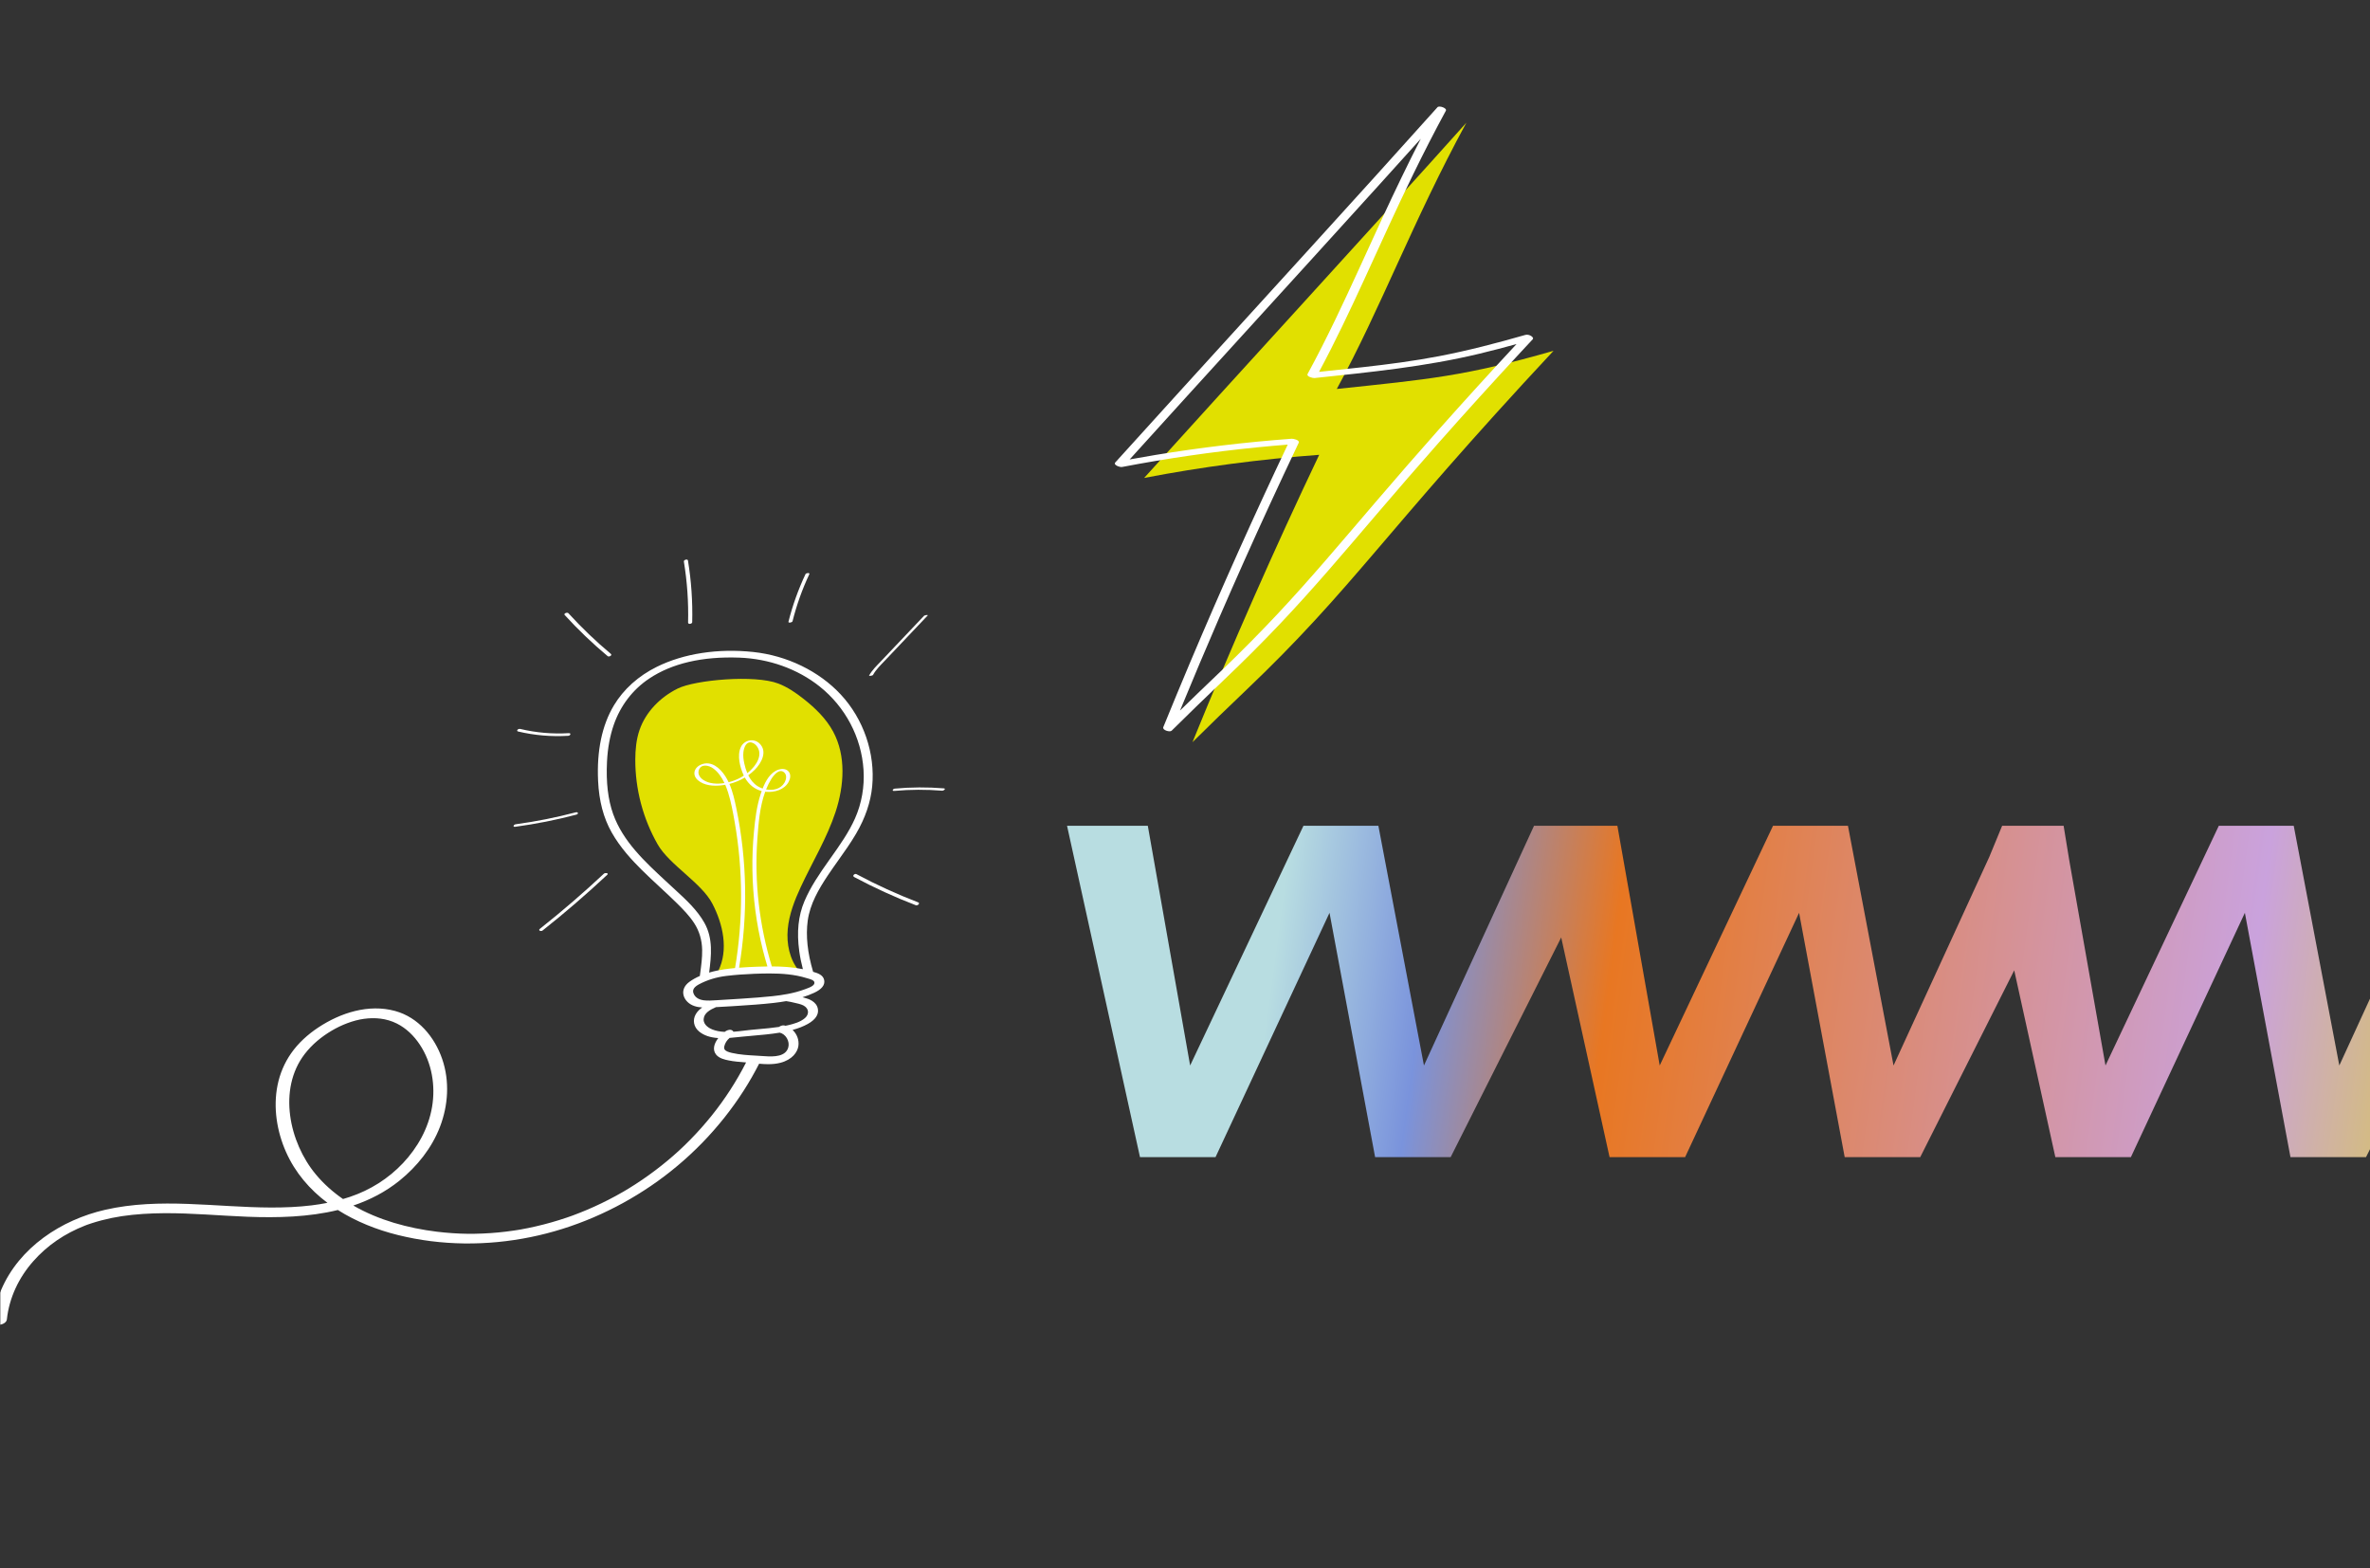 <svg xmlns="http://www.w3.org/2000/svg" width="884" height="585" viewBox="0 0 884 585" fill="none"><rect x="0" y="0" width="884" height="585" fill="#333333" stroke="none"/><path d="M1441.9 308L1400.85 397.429L1383.84 308H1355.9L1313.63 397.429L1297.84 308.013L1297.85 308H1297.84H1267.72H1266.75L1225.7 397.429L1208.69 308H1180.75L1138.48 397.429L1122.69 308H1119.86H1092.57H1088.76L1047.7 397.429L1030.7 308H1002.76L960.49 397.429L944.701 308.013L944.708 308H944.698H914.574H913.611L872.555 397.429L855.549 308H827.611L785.34 397.429L771.857 321.069L769.72 308H769.549H747.336H746.796L741.988 319.649L706.28 397.429L689.275 308H661.337L619.065 397.429L603.277 308.013L603.283 308H603.275H573.149H572.188L531.131 397.429L514.126 308H486.187L443.916 397.429L428.125 308H398L425.209 431.601H453.39L495.904 340.476L512.911 431.601H541.091L582.321 349.661L600.359 431.601H628.54L671.053 340.476L688.06 431.601H716.241L751.296 361.931L766.633 431.601H794.814L837.328 340.476L854.334 431.601H882.515L923.744 349.661L941.782 431.601H969.963L1012.48 340.476L1029.48 431.601H1057.66L1100.87 345.728L1119.78 431.601H1147.96L1190.47 340.476L1207.48 431.601H1235.66L1276.89 349.661L1294.93 431.601H1323.11L1365.62 340.476L1382.63 431.601H1410.81L1473 308H1441.9Z" fill="url(#paint0_linear_1_582)"></path><mask id="mask0_1_582" style="mask-type:luminance" maskUnits="userSpaceOnUse" x="0" y="113" width="378" height="472"><path d="M0 113H377.2V584.5H0V113Z" fill="white"></path></mask><g mask="url(#mask0_1_582)"><path d="M267.919 362.149C271.777 354.31 269.731 344.745 265.676 337.006C261.621 329.267 249.664 322.559 245.324 314.976C239.838 305.391 236.923 294.35 236.963 283.306C236.976 279.608 237.322 275.87 238.512 272.368C240.833 265.532 246.313 260.019 252.784 256.819C259.256 253.619 281.495 251.563 290.34 254.971C293.748 256.285 296.801 258.376 299.673 260.632C304.037 264.061 308.132 268.004 310.765 272.889C315.639 281.933 314.87 293.086 311.664 302.846C308.457 312.606 303.042 321.464 298.71 330.779C296.379 335.792 294.335 341.037 293.829 346.542C293.324 352.047 294.509 357.891 298.041 362.143" fill="#E1E000"></path></g><mask id="mask1_1_582" style="mask-type:luminance" maskUnits="userSpaceOnUse" x="0" y="113" width="378" height="472"><path d="M0 113H377.2V584.5H0V113Z" fill="white"></path></mask><g mask="url(#mask1_1_582)"><path d="M318.599 327.129C326.036 331.108 333.712 334.619 341.587 337.642C342.275 337.907 343.362 336.917 342.452 336.568C334.577 333.545 326.902 330.034 319.464 326.054C318.806 325.702 317.737 326.667 318.599 327.129Z" fill="white"></path></g><mask id="mask2_1_582" style="mask-type:luminance" maskUnits="userSpaceOnUse" x="0" y="112" width="378" height="473"><path d="M0 113H377.2V584.5H0V113Z" fill="white"></path></mask><g mask="url(#mask2_1_582)"><path d="M333.577 295.007C339.509 294.462 345.472 294.441 351.408 294.927C352.002 294.975 353.02 294.133 351.996 294.05C345.932 293.553 339.84 293.592 333.781 294.148C333.029 294.217 332.522 295.103 333.577 295.007Z" fill="white"></path></g><mask id="mask3_1_582" style="mask-type:luminance" maskUnits="userSpaceOnUse" x="0" y="113" width="378" height="472"><path d="M0 113H377.2V584.5H0V113Z" fill="white"></path></mask><g mask="url(#mask3_1_582)"><path d="M325.649 251.723C326.802 249.625 328.581 247.965 330.213 246.243C331.989 244.371 333.764 242.498 335.54 240.626C339.04 236.934 342.541 233.242 346.041 229.551C346.33 229.246 344.917 229.423 344.669 229.685C341.067 233.483 337.465 237.282 333.863 241.08C332.087 242.953 330.312 244.826 328.536 246.698C326.96 248.361 325.264 249.975 324.151 252.002C324.06 252.167 325.442 252.101 325.649 251.723Z" fill="white"></path></g><mask id="mask4_1_582" style="mask-type:luminance" maskUnits="userSpaceOnUse" x="0" y="113" width="378" height="472"><path d="M0 113H377.2V584.5H0V113Z" fill="white"></path></mask><g mask="url(#mask4_1_582)"><path d="M295.614 231.716C297.132 225.686 299.218 219.81 301.865 214.182C302.175 213.522 300.661 213.695 300.448 214.148C297.765 219.854 295.631 225.791 294.093 231.906C293.953 232.461 295.483 232.237 295.614 231.716Z" fill="white"></path></g><mask id="mask5_1_582" style="mask-type:luminance" maskUnits="userSpaceOnUse" x="0" y="113" width="378" height="472"><path d="M0 113H377.2V584.5H0V113Z" fill="white"></path></mask><g mask="url(#mask5_1_582)"><path d="M258.19 232.092C258.382 224.38 257.853 216.67 256.603 209.057C256.495 208.4 254.969 208.778 255.082 209.465C256.317 216.99 256.843 224.603 256.653 232.226C256.634 232.981 258.174 232.733 258.19 232.092Z" fill="white"></path></g><mask id="mask6_1_582" style="mask-type:luminance" maskUnits="userSpaceOnUse" x="0" y="113" width="378" height="472"><path d="M0 113H377.2V584.5H0V113Z" fill="white"></path></mask><g mask="url(#mask6_1_582)"><path d="M227.844 243.893C222.231 239.201 216.945 234.133 212.015 228.729C211.574 228.245 210.126 228.844 210.618 229.384C215.613 234.86 220.977 239.989 226.664 244.742C227.151 245.149 228.499 244.44 227.844 243.893Z" fill="white"></path></g><mask id="mask7_1_582" style="mask-type:luminance" maskUnits="userSpaceOnUse" x="0" y="113" width="378" height="472"><path d="M0 113H377.2V584.5H0V113Z" fill="white"></path></mask><g mask="url(#mask7_1_582)"><path d="M212.126 273.464C206.075 273.832 200.007 273.302 194.11 271.902C193.766 271.82 193.271 271.901 193.034 272.19C192.834 272.433 192.851 272.747 193.206 272.831C199.348 274.289 205.655 274.83 211.956 274.447C212.765 274.398 213.172 273.401 212.126 273.464Z" fill="white"></path></g><mask id="mask8_1_582" style="mask-type:luminance" maskUnits="userSpaceOnUse" x="0" y="113" width="378" height="472"><path d="M0 113H377.2V584.5H0V113Z" fill="white"></path></mask><g mask="url(#mask8_1_582)"><path d="M214.743 302.995C207.373 304.936 199.897 306.424 192.345 307.448C191.572 307.553 191.116 308.53 192.163 308.388C199.852 307.345 207.47 305.833 214.974 303.857C215.896 303.614 215.67 302.751 214.743 302.995Z" fill="white"></path></g><mask id="mask9_1_582" style="mask-type:luminance" maskUnits="userSpaceOnUse" x="0" y="113" width="378" height="472"><path d="M0 113H377.2V584.5H0V113Z" fill="white"></path></mask><g mask="url(#mask9_1_582)"><path d="M225.254 325.875C217.585 333.057 209.622 339.916 201.385 346.439C200.577 347.079 201.814 347.522 202.379 347.074C210.708 340.478 218.76 333.538 226.514 326.276C227.194 325.639 225.715 325.443 225.254 325.875Z" fill="white"></path></g><mask id="mask10_1_582" style="mask-type:luminance" maskUnits="userSpaceOnUse" x="0" y="113" width="378" height="472"><path d="M0 113H377.2V584.5H0V113Z" fill="white"></path></mask><g mask="url(#mask10_1_582)"><path d="M270.22 292.071C267.492 292.509 264.458 292.38 262.254 290.861C261.105 290.068 260.177 288.762 260.643 287.309C261.455 284.778 264.382 285.41 266.04 286.627C267.896 287.989 269.227 289.957 270.22 292.071ZM285.743 294.457C286.286 293.107 286.927 291.806 287.691 290.575C288.577 289.148 290.654 286.502 292.484 288.097C293.635 289.1 293.266 290.807 292.582 291.963C291.179 294.335 288.345 294.945 285.743 294.457ZM318.926 305.242C316.581 310.523 313.161 315.339 309.852 319.996L309.357 320.694C305.598 325.991 302.302 330.816 300.018 336.231C297.758 341.587 297.136 347.65 298.115 354.766C298.417 356.966 298.874 359.221 299.474 361.494C295.621 360.704 291.666 360.48 287.889 360.473C283.21 345.131 281.34 328.961 282.49 312.957C282.903 307.215 283.374 300.885 285.419 295.306C285.535 295.32 285.65 295.338 285.768 295.348C288.903 295.615 292.621 294.565 294.177 291.607C294.801 290.422 295.096 288.827 294.116 287.735C293.17 286.681 291.63 286.649 290.373 287.066C287.376 288.059 285.621 291.172 284.465 294.124C283.781 293.893 283.135 293.587 282.563 293.219C281.013 292.221 279.905 290.783 279.101 289.167C279.97 288.547 280.791 287.859 281.547 287.101C284.022 284.62 286.401 280.236 283.253 277.27C281.086 275.227 277.531 276.039 276.313 278.699C274.871 281.846 276.014 286.177 277.368 289.147C277.393 289.202 277.422 289.255 277.448 289.31C275.948 290.29 274.296 291.042 272.598 291.537C272.33 291.615 272.052 291.687 271.769 291.757C271.393 290.964 270.972 290.191 270.491 289.448C268.572 286.487 265.338 283.64 261.607 285.135C260.292 285.662 259.101 286.739 259.006 288.23C258.908 289.755 259.993 290.929 261.214 291.674C263.884 293.301 267.444 293.268 270.512 292.719C270.939 293.706 271.299 294.713 271.608 295.697C272.715 299.235 273.383 302.931 274.023 306.577C277.181 324.574 277.206 343.061 274.172 361.075C272.81 361.204 271.434 361.36 270.064 361.561C268.426 361.802 266.494 362.179 264.509 362.766C265.317 356.504 266.032 350.058 262.733 344.191C260.057 339.431 255.907 335.615 251.894 331.924C251.358 331.431 250.824 330.94 250.298 330.451C249.691 329.886 249.078 329.32 248.464 328.751C240.542 321.424 232.351 313.848 228.705 303.633C226.778 298.234 226.027 291.837 226.411 284.078C226.661 279.029 227.521 274.381 228.965 270.262C231.468 263.129 236.018 257.201 242.125 253.119C250.637 247.429 261.94 244.796 275.72 245.293C286.846 245.694 297.487 249.504 305.683 256.02C315.338 263.696 321.319 275.044 322.093 287.156C322.494 293.418 321.399 299.672 318.926 305.242ZM277.642 284.869C277.324 283.425 277.11 281.95 277.294 280.471C277.494 278.872 278.314 276.421 280.414 276.978C281.857 277.36 282.935 278.915 283.181 280.317C283.526 282.278 282.548 284.238 281.377 285.738C280.611 286.719 279.717 287.601 278.736 288.379C278.254 287.245 277.903 286.048 277.642 284.869ZM277.811 290.014C279.199 292.519 281.376 294.355 284.114 295.062C283.971 295.464 283.836 295.859 283.711 296.238C282.231 300.742 281.667 305.531 281.221 310.232C280.768 314.998 280.58 319.791 280.652 324.578C280.803 334.582 282.102 344.569 284.525 354.276C285.045 356.36 285.623 358.427 286.244 360.483C285.02 360.499 283.818 360.532 282.651 360.572C280.5 360.645 278.127 360.751 275.676 360.944C279.001 341.276 278.686 321.023 274.649 301.482C274.015 298.413 273.321 295.275 272.059 292.39C274.079 291.89 276.028 291.089 277.811 290.014ZM301.313 364.955C302.267 365.218 303.575 365.578 303.758 366.362C304.027 367.521 302.237 368.266 300.538 368.872C300.385 368.927 300.242 368.978 300.113 369.026C295.953 370.575 291.529 371.198 288.139 371.567C284.573 371.956 280.923 372.203 277.394 372.442L275.476 372.572C272.884 372.751 270.62 372.89 268.553 372.997C268.103 373.02 267.646 373.051 267.187 373.082C265.59 373.189 263.939 373.3 262.405 373.093C261.52 372.973 259.385 372.483 258.676 370.52C258.379 369.699 258.263 368.458 260.673 367.169C263.752 365.521 267.204 364.459 270.932 364.01C274.18 363.62 277.576 363.362 281.315 363.221C283.184 363.151 285.083 363.093 286.984 363.093C291.679 363.093 296.391 363.441 300.723 364.786C300.902 364.841 301.102 364.896 301.313 364.955ZM300.337 375.471C301.012 376.03 301.374 376.72 301.382 377.468C301.391 378.288 300.981 379.098 300.228 379.75C298.573 381.182 296.176 381.88 294.05 382.375C293.693 382.458 293.331 382.531 292.97 382.603C292.829 382.56 292.686 382.521 292.544 382.488C291.923 382.344 291.103 382.645 290.561 383.034C288.156 383.4 285.676 383.621 283.275 383.835C282.237 383.927 281.201 384.019 280.172 384.123C279.369 384.203 278.564 384.3 277.712 384.403C276.356 384.567 274.96 384.735 273.57 384.832C273.489 384.678 273.37 384.535 273.216 384.412C272.462 383.809 271.3 384.239 270.792 384.551C270.631 384.649 270.463 384.762 270.29 384.886C268.491 384.8 266.963 384.494 265.625 383.953C264.845 383.638 262.311 382.43 262.46 380.13C262.609 377.819 264.892 376.604 267.061 375.655C269.098 375.554 271.155 375.436 273.178 375.303L275.272 375.167C279.591 374.888 284.057 374.6 288.432 374.102C290.186 373.903 291.76 373.678 293.24 373.416C294.342 373.553 295.466 373.82 296.554 374.079L297.058 374.197C298.245 374.472 299.472 374.756 300.337 375.471ZM294.015 390.713C293.051 394.08 288.84 394.214 285.277 393.952C284.284 393.88 283.261 393.823 282.271 393.767C279.167 393.594 275.957 393.414 272.98 392.729C271.886 392.477 270.71 392.127 270.28 391.436C270.088 391.125 270.049 390.738 270.164 390.252C270.446 389.061 271.13 387.986 272.148 387.131C273.245 387.05 274.307 386.936 275.336 386.826C275.844 386.771 276.34 386.718 276.817 386.672C278.048 386.552 279.286 386.444 280.527 386.336C283.914 386.041 287.414 385.737 290.821 385.174C290.832 385.177 290.843 385.18 290.854 385.182C291.917 385.43 292.881 386.176 293.5 387.229C294.147 388.329 294.335 389.599 294.015 390.713ZM127.944 447.227C124.186 444.636 120.746 441.587 117.771 438.007C107.872 426.097 103.572 406.292 113.641 393.162C116.388 389.58 119.847 386.73 123.738 384.423C127.314 382.304 131.734 380.562 135.733 380.02C139.895 379.456 144.096 379.82 148.004 381.766C151.545 383.527 154.408 386.357 156.582 389.627C161.104 396.428 162.508 404.942 161.149 412.925C159.796 420.87 155.768 428.039 150.322 433.826C144.854 439.637 138.04 443.896 130.545 446.418C129.677 446.71 128.81 446.975 127.944 447.227ZM313.595 259.042C305.468 250.313 293.576 244.535 280.966 243.19C267.818 241.786 255.044 243.749 244.996 248.716C238.105 252.122 232.562 257.107 228.966 263.132C224.539 270.547 222.56 280.01 223.084 291.255C223.433 298.762 225.086 305.045 228.136 310.464C231.351 316.175 235.76 320.882 239.242 324.345C241.476 326.567 243.822 328.742 246.089 330.846C248.229 332.83 250.441 334.882 252.55 336.964C254.805 339.191 257.156 341.595 258.94 344.348C260.835 347.271 261.832 350.624 261.901 354.312C261.956 357.185 261.564 360.107 261.185 362.933C261.136 363.296 261.09 363.659 261.042 364.021C259.661 364.626 258.324 365.356 257.117 366.239C255.284 367.581 254.497 369.394 254.958 371.212C255.427 373.056 256.949 374.569 259.029 375.258C259.985 375.575 260.953 375.722 261.933 375.779C261.011 376.41 260.168 377.197 259.558 378.224C258.229 380.462 258.735 383.101 260.818 384.79C262.566 386.209 264.897 387.001 267.912 387.193C266.431 389.103 265.618 391.455 267.07 393.312C268.237 394.804 270.377 395.242 271.793 395.531C273.712 395.924 275.677 396.077 277.576 396.224L278.085 396.264C278.152 396.27 278.222 396.277 278.289 396.283C274.676 403.345 270.449 409.9 265.497 416.067C262.97 419.214 260.284 422.232 257.455 425.11C254.632 427.981 252.083 430.328 249.045 432.862C245.978 435.421 242.785 437.83 239.483 440.078C237.837 441.199 236.164 442.279 234.466 443.318C233.547 443.881 233.389 443.975 232.463 444.512C231.532 445.051 230.594 445.578 229.649 446.092C226.169 447.987 222.596 449.714 218.948 451.26C217.233 451.987 215.501 452.672 213.755 453.32C213.625 453.368 213.421 453.443 213.396 453.452C213.164 453.535 212.931 453.618 212.699 453.7C212.234 453.865 211.767 454.026 211.3 454.184C210.366 454.501 209.429 454.806 208.487 455.099C204.728 456.271 200.91 457.256 197.052 458.042C196.128 458.231 195.203 458.408 194.275 458.573C194.216 458.584 194.061 458.61 193.973 458.625C193.778 458.658 193.584 458.691 193.39 458.723C192.824 458.816 192.257 458.904 191.69 458.988C189.747 459.277 187.795 459.516 185.839 459.702C182.08 460.061 177.896 460.239 174.382 460.199C170.855 460.16 166.661 459.874 162.901 459.411C152.252 458.098 141.238 455.135 131.784 449.656C137.957 447.573 143.801 444.581 149.059 440.331C155.591 435.052 161.052 428.221 164.09 420.342C167.198 412.284 167.765 403.273 164.951 395.042C162.126 386.781 156.026 379.451 147.37 377.086C137.492 374.388 127.009 377.758 118.719 383.249C114.821 385.831 111.247 389.049 108.569 392.9C106.078 396.479 104.392 400.483 103.527 404.758C101.845 413.068 103.264 421.976 106.678 429.673C110.132 437.459 115.577 443.727 122.138 448.649C120.183 449.039 118.22 449.353 116.241 449.594C111.208 450.206 106.131 450.411 101.063 450.396C80.484 450.336 59.601 446.589 39.203 451.252C22.897 454.979 7.225 465.251 0.471 481.042C-1.095 484.702 -2.132 488.594 -2.56 492.552C-2.835 495.092 2.318 494.379 2.56 492.144C3.441 484.003 7.029 476.537 12.352 470.497C17.672 464.46 24.183 460.087 31.702 457.14C31.931 457.05 32.161 456.963 32.391 456.875C32.444 456.855 32.485 456.839 32.519 456.825C32.556 456.813 32.599 456.798 32.657 456.778C33.17 456.601 33.682 456.424 34.199 456.256C35.428 455.858 36.669 455.497 37.919 455.17C40.441 454.51 42.988 453.991 45.425 453.628C50.651 452.849 55.939 452.55 61.219 452.514C71.591 452.444 81.931 453.443 92.288 453.84C103.435 454.268 115.104 453.996 126.022 451.326C132.843 455.651 140.574 458.712 148.403 460.654C164.625 464.679 181.607 464.758 197.958 461.425C213.988 458.156 229.308 451.513 242.82 442.314C256.603 432.93 268.44 420.78 277.432 406.74C279.501 403.51 281.402 400.176 283.146 396.761C284.266 396.86 285.39 396.934 286.506 396.934C288.069 396.934 289.618 396.796 291.12 396.403C295.556 395.241 297.479 392.4 297.799 390.129C298.109 387.926 297.262 385.682 295.633 384.158C297.808 383.568 299.677 382.832 301.314 381.922C304.123 380.36 305.423 378.439 305.073 376.366C304.577 373.421 301.336 372.521 300.271 372.225C299.941 372.133 299.625 372.048 299.321 371.968C300.88 371.484 302.325 370.931 303.691 370.298C306.487 369.001 307.745 367.428 307.431 365.621C307.078 363.599 304.88 362.95 303.426 362.52C303.38 362.507 303.339 362.494 303.294 362.48C301.191 355.435 300.512 349.012 301.283 343.384C302.135 337.172 305.39 331.606 308.78 326.517C310.051 324.609 311.404 322.705 312.713 320.863C314.977 317.679 317.317 314.385 319.329 310.942C322.748 305.091 324.765 299.158 325.324 293.309C326.5 281.003 322.116 268.193 313.595 259.042Z" fill="white"></path></g><mask id="mask11_1_582" style="mask-type:luminance" maskUnits="userSpaceOnUse" x="370" y="0" width="248" height="309"><path d="M370 6.34789e-06H617.2V309H370V6.34789e-06Z" fill="white"></path></mask><g mask="url(#mask11_1_582)"><path d="M464.264 257.928C458.047 263.843 451.606 270.075 444.792 276.827C459.511 240.655 475.273 204.908 492.054 169.645C470.149 171.251 448.338 174.131 426.766 178.264C460.322 141.103 512.147 84.635 546.949 45.77C526.91 82.618 515.2 114.647 498.619 145.081C533.023 141.445 546.2 140.389 579.456 130.851C515.377 199.546 505.091 219.092 464.264 257.928Z" fill="#E1E000"></path></g><mask id="mask12_1_582" style="mask-type:luminance" maskUnits="userSpaceOnUse" x="370" y="0" width="248" height="309"><path d="M370 6.34789e-06H617.2V309H370V6.34789e-06Z" fill="white"></path></mask><g mask="url(#mask12_1_582)"><path d="M513.222 187.12C507.002 194.376 500.821 201.666 494.561 208.887C488.761 215.578 482.882 222.199 476.833 228.666C470.219 235.737 463.407 242.62 456.433 249.336C455.459 250.274 454.483 251.208 453.504 252.14C449.021 256.405 444.57 260.702 440.146 265.027C444.927 253.408 449.813 241.832 454.809 230.303C460.883 216.285 467.116 202.335 473.506 188.458C477.09 180.673 480.725 172.91 484.407 165.171C484.899 164.136 482.405 163.604 481.833 163.646C464.771 164.904 447.767 166.921 430.887 169.708C427.704 170.234 424.527 170.79 421.354 171.369C435.762 155.428 450.233 139.543 464.701 123.654C481.238 105.493 497.779 87.336 514.265 69.127C519.5 63.345 524.729 57.555 529.948 51.757C524.972 61.459 520.255 71.293 515.671 81.188C509.813 93.836 504.154 106.576 498.103 119.134C494.798 125.995 491.367 132.796 487.726 139.486C487.186 140.479 489.76 141.068 490.3 141.011C510.963 138.828 531.585 136.792 551.827 131.924C556.456 130.81 561.061 129.602 565.651 128.336C555.905 138.828 546.258 149.413 536.748 160.119C528.819 169.044 520.991 178.057 513.222 187.12ZM571.065 125.298C570.439 124.915 569.642 124.722 568.926 124.927C558.324 127.964 547.646 130.761 536.812 132.841C527.373 134.653 517.843 135.889 508.296 136.958C502.866 137.566 497.432 138.133 491.999 138.703C498.06 127.407 503.538 115.813 508.892 104.168C514.916 91.067 520.824 77.912 527.145 64.951C531.032 56.982 535.069 49.087 539.302 41.297C539.832 40.322 536.822 39.274 536.188 39.982C520.735 57.238 505.167 74.39 489.584 91.529C473.157 109.599 456.7 127.643 440.273 145.712C432.172 154.622 424.077 163.539 416.006 172.476C415.104 173.476 417.825 174.314 418.448 174.195C435.252 170.982 452.197 168.516 469.222 166.827C472.916 166.461 476.614 166.132 480.314 165.838C474.079 178.978 467.98 192.182 462.027 205.452C455.774 219.392 449.678 233.402 443.741 247.479C440.411 255.376 437.131 263.294 433.9 271.232C433.455 272.325 436.356 273.198 437.013 272.547C443.44 266.181 449.932 259.883 456.485 253.648C463.66 246.821 470.681 239.832 477.492 232.642C483.595 226.199 489.525 219.596 495.357 212.909C501.522 205.841 507.592 198.692 513.688 191.566C521.202 182.784 528.759 174.037 536.411 165.374C546.496 153.956 556.733 142.674 567.091 131.502C568.617 129.856 570.146 128.212 571.677 126.571C572.131 126.085 571.448 125.532 571.065 125.298Z" fill="white"></path></g><defs><linearGradient id="paint0_linear_1_582" x1="1000.42" y1="411.864" x2="347.752" y2="322.81" gradientUnits="userSpaceOnUse"><stop offset="0.053" stop-color="#E1E000"></stop><stop offset="0.251" stop-color="#CAA2DD"></stop><stop offset="0.611" stop-color="#E87722"></stop><stop offset="0.715" stop-color="#7A93DC"></stop><stop offset="0.801" stop-color="#B8DDE1"></stop></linearGradient></defs></svg>